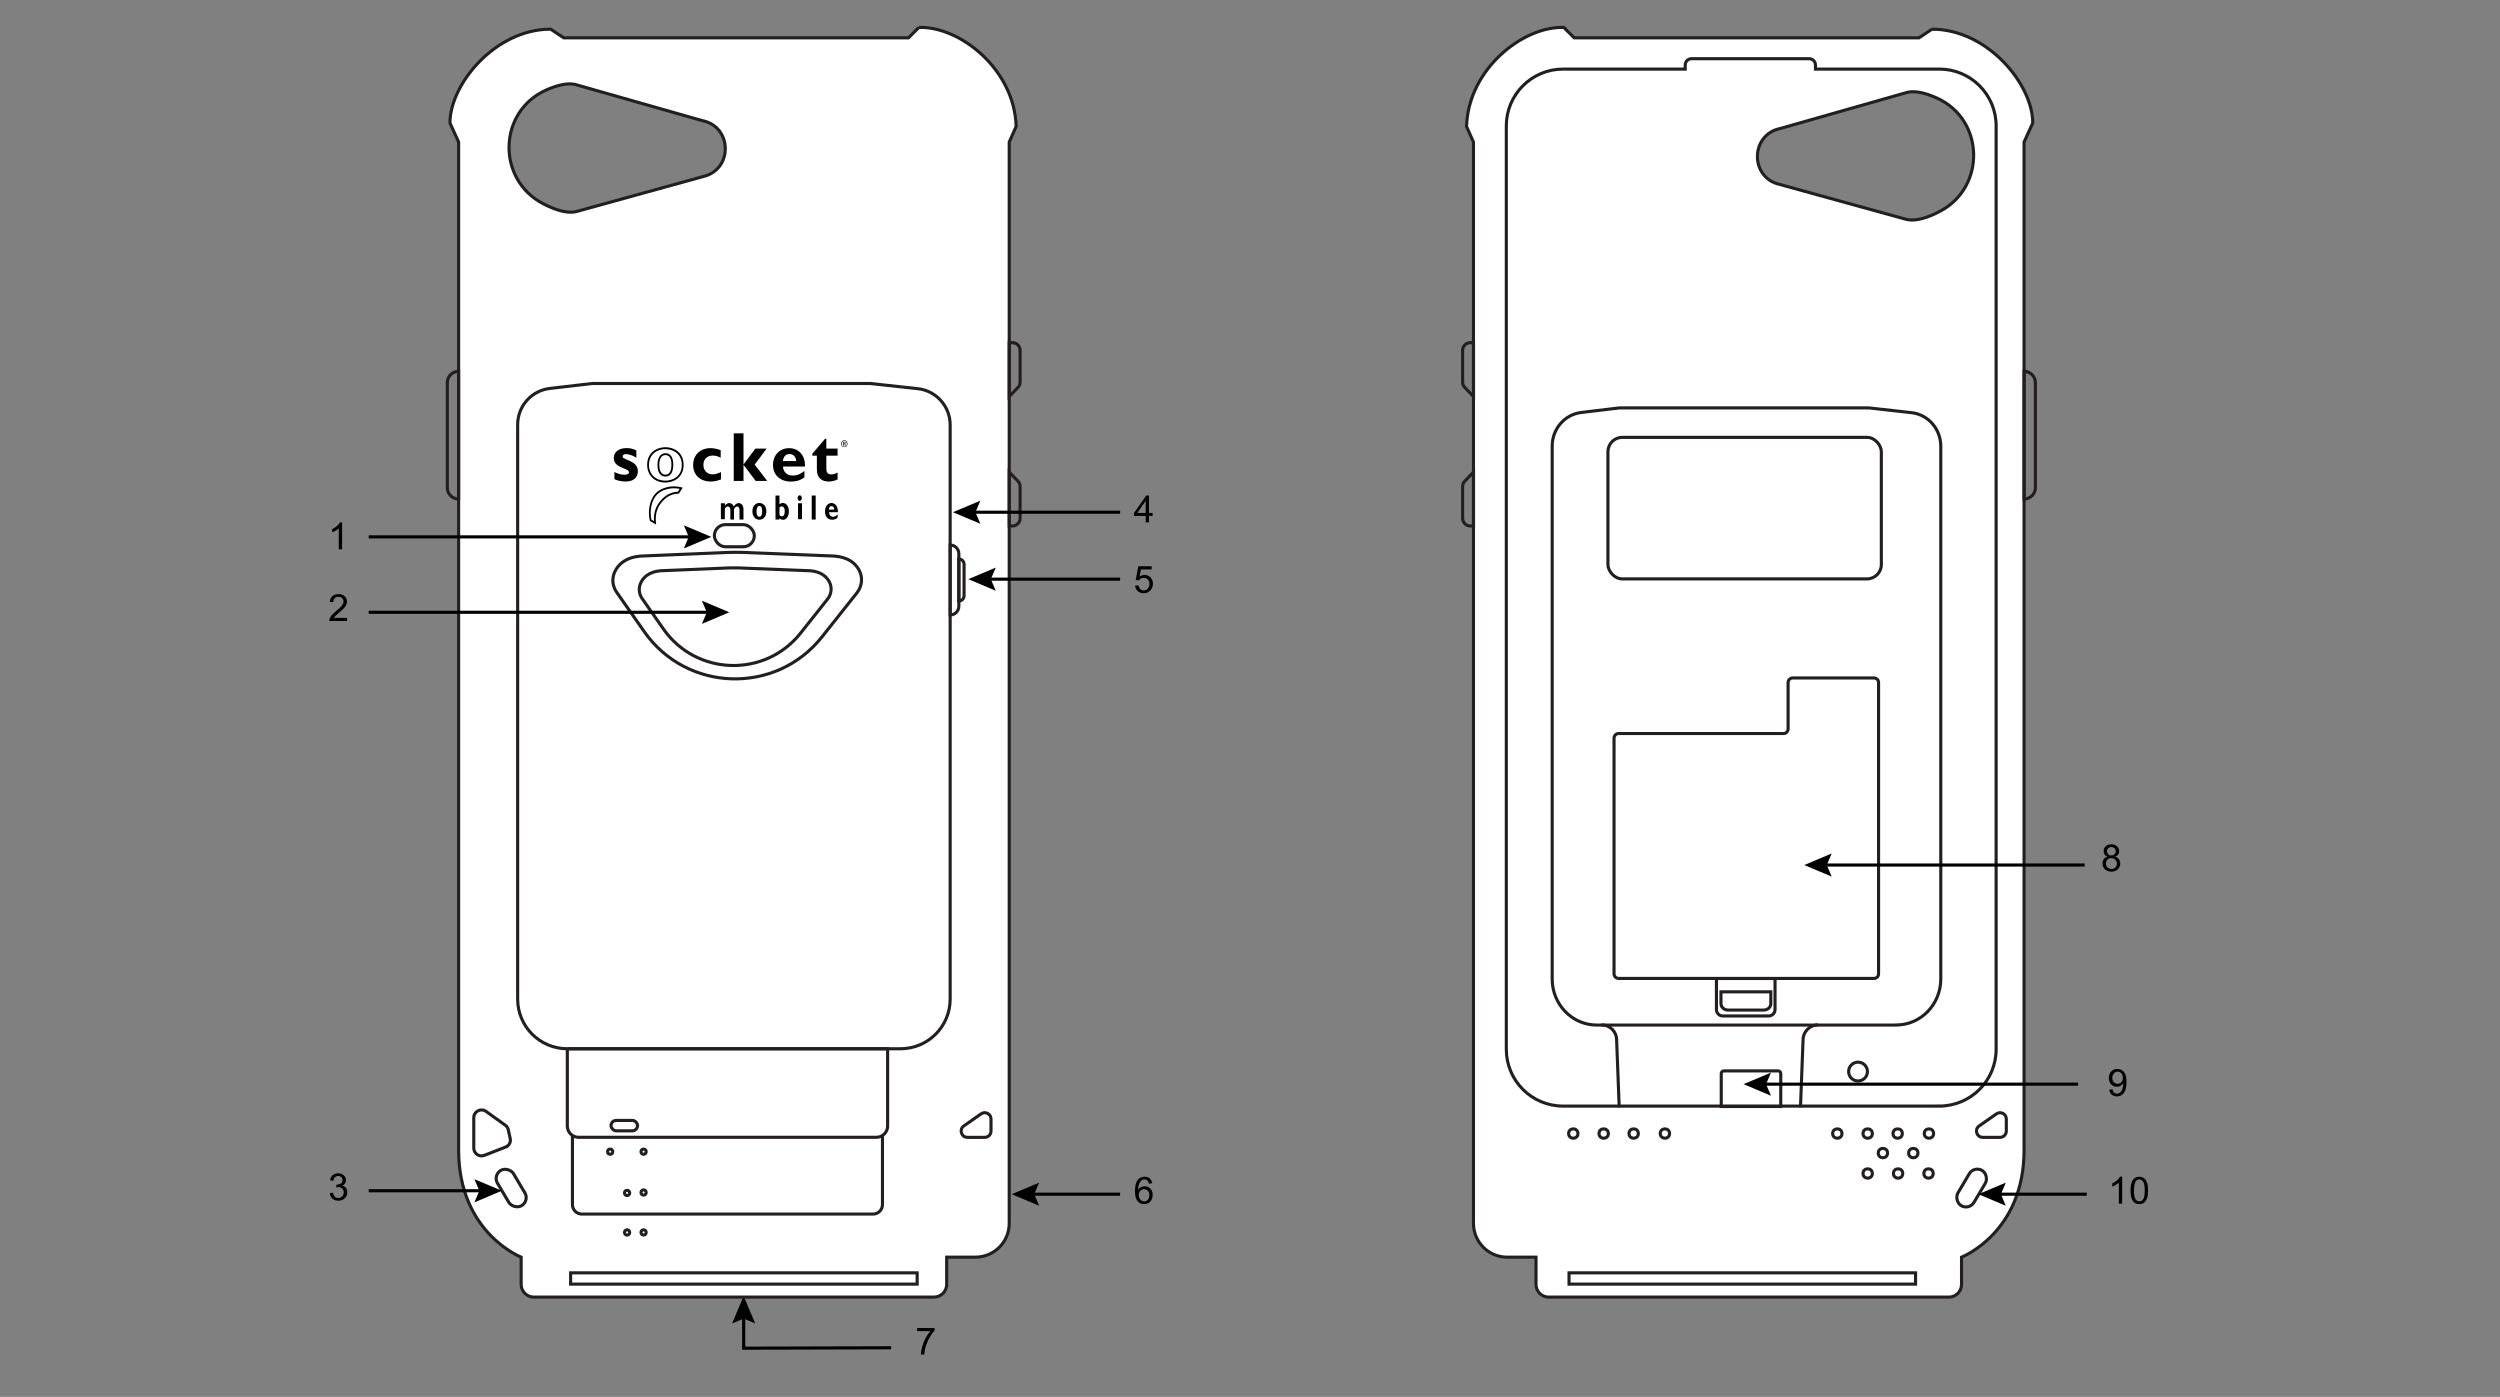 <?xml version="1.0" encoding="UTF-8"?>
<svg id="Layer_1" xmlns="http://www.w3.org/2000/svg" viewBox="0 0 800 447">
  <rect x="0" y="0" width="800" height="447" fill="#808080" stroke="none"/>
  <defs>
    <style>.cls-1,.cls-2{fill:none;}.cls-1,.cls-2,.cls-3{stroke-miterlimit:10;}.cls-1,.cls-3{stroke:#231f20;}.cls-2{stroke:#000;}.cls-3{fill:#fff;}</style>
  </defs>
  <polyline class="cls-2" points="237.97 420.71 237.98 431.42 285.15 431.29" />
  <polygon points="234.27 423.52 237.97 421.94 241.67 423.51 237.96 414.74 234.27 423.52" />
  <path d="M293.49,425.96v-1.01h5.56v.82c-.55.58-1.09,1.36-1.63,2.32s-.95,1.96-1.25,2.98c-.21.72-.35,1.51-.4,2.36h-1.08c.01-.68.14-1.49.4-2.45s.62-1.88,1.09-2.77.98-1.64,1.51-2.25h-4.21Z" />
  <path class="cls-3" d="M294.05,8.78l-3.33,3.33h-110.33l-4.17-2.78c-17.79,0-32.24,17.67-32.24,30.01l2.78,6.11v322.6c0,26.46,20.01,34.24,20.01,34.24v8.72c0,2.24,1.82,4.06,4.06,4.06h128.05c2.24,0,4.06-1.82,4.06-4.06v-8.72h9.2c5.97,0,10.81-4.84,10.81-10.81V45.46l2.22-5c-.56-18.34-18.06-32.12-31.13-31.68ZM224.86,56.54l-40.58,11.2c-2.88.62-6.59-.53-10.51-2.57-14.93-7.79-14.39-29.49.99-36.35,3.41-1.52,6.62-2.33,9.17-1.83l40.75,11.6c9.78,1.9,9.92,15.84.18,17.94Z" />
  <path class="cls-1" d="M288.17,335.6h-106.64c-8.77,0-15.88-7.11-15.88-15.88v-183.84c0-5.92,4.43-10.9,10.31-11.58l13.59-1.58h88.93l15.17,1.65c5.92.64,10.4,5.64,10.4,11.59v183.76c0,8.77-7.11,15.88-15.88,15.88Z" />
  <path class="cls-1" d="M181.53,335.6h102.51v24.72c0,2-1.62,3.62-3.62,3.62h-95.26c-2,0-3.62-1.62-3.62-3.62v-24.72h0Z" />
  <path class="cls-1" d="M282.39,363.53v21.95c0,1.67-1.35,3.02-3.02,3.02h-93.17c-1.67,0-3.02-1.35-3.02-3.02v-21.95" />
  <rect class="cls-1" x="160.58" y="373.64" width="5.97" height="13.1" rx="2.99" ry="2.99" transform="translate(-171 136.54) rotate(-30.66)" />
  <path class="cls-1" d="M161.84,367.04l-6.84,2.67c-1.63.64-3.39-.56-3.39-2.31v-9.73c0-2.02,2.29-3.2,3.93-2.02l6.18,4.44c.47.34.8.84.92,1.4l.63,2.86c.25,1.13-.36,2.26-1.44,2.68Z" />
  <path class="cls-1" d="M315.11,363.95h-5.53c-1.96,0-2.76-2.52-1.15-3.65l5.53-3.87c1.33-.93,3.16.02,3.16,1.64v3.87c0,1.11-.9,2.01-2.01,2.01Z" />
  <rect class="cls-1" x="195.53" y="358.53" width="8.48" height="3.33" rx="1.67" ry="1.67" />
  <circle class="cls-1" cx="195.25" cy="368.54" r=".83" />
  <circle class="cls-1" cx="205.95" cy="368.54" r=".83" />
  <circle class="cls-1" cx="205.95" cy="381.6" r=".83" />
  <circle class="cls-1" cx="205.95" cy="394.38" r=".83" />
  <circle class="cls-1" cx="200.67" cy="394.38" r=".83" />
  <circle class="cls-1" cx="200.67" cy="381.74" r=".83" />
  <path class="cls-1" d="M206.14,202.1l-8.8-12.56c-1.27-1.81-1.6-4.15-.76-6.2,1.57-3.85,5.36-5.45,9.78-5.45l24.04-1c3.29-.19,6.58-.2,9.86-.02l25.29,1.01c4.2,0,7.82,1.34,9.52,4.88,1.08,2.26.73,4.95-.83,6.92l-11.2,14.12c-14.76,18.61-43.29,17.76-56.91-1.7Z" />
  <path class="cls-1" d="M212.3,201.28l-6.79-9.69c-.98-1.4-1.23-3.2-.59-4.78,1.21-2.97,4.13-4.21,7.54-4.21l18.54-.77c2.53-.15,5.07-.15,7.61-.01l19.51.78c3.24,0,6.03,1.03,7.35,3.77.84,1.74.56,3.82-.64,5.33l-8.64,10.89c-11.39,14.36-33.39,13.7-43.9-1.31Z" />
  <rect class="cls-1" x="228.6" y="167.88" width="12.78" height="7.09" rx="3.54" ry="3.54" />
  <path class="cls-1" d="M325.75,123.98l-2.8,2.91v-17.23h1.05c1.34,0,2.43,1.09,2.43,2.43v10.21c0,.63-.24,1.23-.68,1.68Z" />
  <path class="cls-1" d="M325.75,153.98l-2.8-2.91v17.23h1.05c1.34,0,2.43-1.09,2.43-2.43v-10.21c0-.63-.24-1.23-.68-1.68Z" />
  <path class="cls-1" d="M304.05,174.41h0c1.53,0,2.78,1.25,2.78,2.78v16.81c0,1.53-1.25,2.78-2.78,2.78h0v-22.37h0Z" />
  <path class="cls-1" d="M306.83,192.31h0v-13.42h0c.92,0,1.67.75,1.67,1.67v10.09c0,.92-.75,1.67-1.67,1.67Z" />
  <path class="cls-1" d="M146.75,118.83h0v40.85h0c-1.99,0-3.61-1.62-3.61-3.61v-33.63c0-1.99,1.62-3.61,3.61-3.61Z" />
  <rect class="cls-1" x="182.6" y="407.31" width="110.89" height="3.61" />
  <path d="M203.63,146.46c-1.34-.87-2.66-1.14-3.27-1.14-.41,0-1.11.09-1.11.8,0,1.14,4.87,1.19,4.87,4.62,0,2.14-1.44,3.35-4,3.35-1.58,0-3.08-.51-3.51-.76v-2.28c1,.45,2,.87,3.17.87.92,0,1.49-.29,1.49-.76,0-1.5-4.87-1.23-4.87-4.6,0-1.9,1.63-3.17,4.06-3.17,1.23,0,2.15.22,3.17.76v2.29Z" />
  <path d="M230.72,153.4c-1.16.47-2.2.69-3.24.69-3.45,0-5.68-2.1-5.68-5.31s2.32-5.38,5.55-5.38c1,0,2.28.27,3.27.67v2.41c-.78-.45-1.72-.7-2.49-.7-1.85,0-3.04,1.16-3.04,2.97s1.17,3.04,2.94,3.04c.74,0,1.41-.18,2.69-.72v2.32Z" />
  <path d="M237.93,148.67h-.04s3.83-5.11,3.83-5.11h3.61s-3.84,5.11-3.84,5.11l4.01,5.22h-3.69s-3.85-5.11-3.85-5.11h-.04v5.11s-3.12,0-3.12,0v-15.23s3.12,0,3.12,0v10.02Z" />
  <path d="M250.53,147.54c.13-1.43.92-2.25,2.13-2.25s2,.85,2.13,2.25h-4.26ZM257.42,150.71c-1.45,1.09-2.41,1.47-3.64,1.47-1.93,0-3.12-1.07-3.23-2.9h7.04c.15-3.75-2.21-5.87-5.06-5.87-3.02,0-5.17,2.23-5.17,5.38s2.24,5.31,5.68,5.31c.76,0,2.62,0,4.38-1.36v-2.03Z" />
  <path d="M268.04,145.81h-3.61v4.32c0,1.03.56,1.69,1.52,1.69.64,0,1.25-.16,2.08-.62v2.24c-1.08.47-1.88.65-2.84.65-2.03,0-3.79-.98-3.79-3.86v-4.42h-1.46s0-.62,0-.62l4.1-4.8h.38s0,3.17,0,3.17h3.61s0,2.25,0,2.25Z" />
  <path d="M212.94,154.42c-3.45,0-5.85-2.33-5.85-5.67,0-3.88,3.03-5.65,5.85-5.65,1.42,0,2.82.46,3.84,1.26,1.29,1.01,1.97,2.54,1.97,4.41s-.72,3.45-2.07,4.45c-1.45,1.08-3.1,1.19-3.74,1.19ZM212.94,143.71c-2.54,0-5.27,1.58-5.27,5.04,0,3.02,2.12,5.06,5.27,5.06,1.94,0,5.23-1.06,5.23-5.03s-3.29-5.06-5.23-5.06ZM212.94,152.5c-.95,0-2.55-.49-2.55-3.75s1.78-3.73,2.55-3.73c1.62,0,2.51,1.3,2.51,3.66,0,3.32-1.57,3.82-2.51,3.82ZM212.94,145.63c-1.27,0-1.96,1.11-1.96,3.12s.66,3.14,1.96,3.14c1.59,0,1.92-1.74,1.92-3.2,0-2.02-.65-3.05-1.92-3.05Z" />
  <path d="M209.95,167.88l-1.99-1.19-.03-.13c-.74-3.18.03-6.75,1.87-8.68,1.34-1.41,3.54-2.24,5.89-2.24.81,0,1.61.1,2.37.3l.41.11-1.23,1.91h-.15c-2.01.1-3.48.78-4.92,2.29-1.85,1.95-2.55,4.12-2.27,7.05l.06.59ZM208.47,166.29l.8.48c-.15-2.83.63-5,2.48-6.96,1.5-1.57,3.1-2.33,5.16-2.46l.59-.92c-.59-.12-1.2-.18-1.82-.18-2.19,0-4.24.77-5.48,2.07-1.68,1.76-2.39,5.03-1.75,7.97Z" />
  <path d="M231.98,161.04v.72c.42-.51.89-.77,1.38-.77.68,0,1.16.37,1.43,1.1.48-.73,1-1.1,1.57-1.1.46,0,.83.18,1.12.54.29.36.43.83.43,1.41v3.31s-1.27,0-1.27,0v-3.03c0-.36-.07-.65-.2-.85-.13-.2-.32-.3-.55-.3-.37,0-.71.29-1.01.88v3.3s-1.17,0-1.17,0v-3.06c0-.36-.07-.64-.21-.83-.14-.19-.33-.29-.57-.29-.34,0-.66.24-.98.72v3.36s-1.27,0-1.27,0v-5.11s1.27,0,1.27,0Z" />
  <path d="M243,160.95c.62,0,1.14.24,1.58.71.43.47.65,1.13.65,1.98s-.22,1.51-.66,1.97c-.44.47-.96.7-1.56.7-.66,0-1.19-.25-1.61-.75-.42-.5-.63-1.14-.63-1.94s.21-1.46.64-1.95c.43-.49.96-.73,1.6-.73ZM243,165.36c.59,0,.89-.59.89-1.76s-.3-1.68-.89-1.68c-.28,0-.51.15-.67.44-.16.3-.24.72-.24,1.27,0,1.15.3,1.72.91,1.72Z" />
  <path d="M249.43,158.58v2.77c.33-.26.68-.4,1.04-.4.58,0,1.05.25,1.42.75.37.5.55,1.14.55,1.93s-.18,1.45-.53,1.95c-.35.51-.8.76-1.35.76-.4,0-.77-.16-1.13-.49v.4s-1.27,0-1.27,0v-7.67s1.27,0,1.27,0ZM249.43,162.4v2.39c.25.29.5.44.74.44.3,0,.53-.14.7-.43.17-.29.25-.69.25-1.2s-.09-.88-.27-1.15c-.18-.27-.41-.41-.7-.41-.23,0-.47.12-.72.36Z" />
  <path d="M255.22,159.38c0-.25.07-.46.2-.63.13-.17.29-.26.48-.26s.35.09.49.26c.13.17.2.39.2.63s-.07.45-.2.63c-.13.18-.3.26-.49.26s-.35-.09-.48-.26c-.13-.18-.2-.39-.2-.63ZM256.64,161.04v5.11s-1.27,0-1.27,0v-5.11s1.27,0,1.27,0Z" />
  <path d="M261.02,158.58v7.67s-1.27,0-1.27,0v-7.67s1.27,0,1.27,0Z" />
  <path d="M268.04,164.62v1.02c-.47.45-1.06.68-1.76.68s-1.25-.24-1.66-.73c-.42-.49-.62-1.13-.62-1.93s.2-1.43.59-1.94c.39-.51.89-.76,1.49-.76s1.11.27,1.5.8c.39.53.57,1.25.55,2.14h-2.84c.03.47.15.83.38,1.08.23.25.54.38.92.38.47,0,.95-.25,1.46-.74ZM265.23,163.08h1.72c-.07-.75-.35-1.13-.86-1.13s-.8.38-.86,1.13Z" />
  <path d="M270.18,140.9c.57,0,1.03.49,1.03,1.1s-.46,1.1-1.03,1.1-1.04-.48-1.04-1.1.46-1.1,1.04-1.1h0ZM270.18,141.1c-.46,0-.84.41-.84.93s.38.93.84.93c.46,0,.84-.41.84-.93s-.37-.93-.84-.93h0ZM269.99,142.64h-.19s0-1.22,0-1.22c.1-.01.19-.03.34-.03.18,0,.3.04.37.09.07.05.11.14.11.25,0,.16-.1.26-.23.3v.03c.1.02.17.11.2.29.03.18.06.26.08.29h-.2s-.06-.15-.08-.3c-.03-.15-.1-.21-.25-.21h-.13v.51ZM269.99,141.92h.13c.15,0,.28-.06.28-.21,0-.11-.07-.21-.28-.21-.06,0-.1,0-.13,0v.41Z" />
  <path class="cls-3" d="M618.25,9.33l-4.17,2.78h-110.33l-3.33-3.33c-13.06-.44-30.57,13.34-31.13,31.68l2.22,5v346.03c0,5.97,4.84,10.81,10.81,10.81h9.2v8.72c0,2.24,1.82,4.06,4.06,4.06h128.05c2.24,0,4.06-1.82,4.06-4.06v-8.72s20.01-7.78,20.01-34.24V45.46l2.78-6.11c0-12.34-14.45-30.01-32.24-30.01ZM620.69,67.67c-3.91,2.04-7.63,3.19-10.51,2.57l-40.58-11.2c-9.74-2.1-9.59-16.04.18-17.94l40.75-11.6c2.55-.5,5.75.31,9.17,1.83,15.38,6.86,15.92,28.56.99,36.35Z" />
  <rect class="cls-1" x="627.91" y="373.64" width="5.97" height="13.1" rx="2.99" ry="2.99" transform="translate(979.75 1028.94) rotate(-149.34)" />
  <path class="cls-1" d="M468.72,123.98l2.8,2.91v-17.23s-1.05,0-1.05,0c-1.34,0-2.43,1.09-2.43,2.43v10.21c0,.63.24,1.23.68,1.68Z" />
  <path class="cls-1" d="M468.72,153.98l2.8-2.91v17.23h-1.05c-1.34,0-2.43-1.09-2.43-2.43v-10.21c0-.63.24-1.23.68-1.68Z" />
  <path class="cls-1" d="M651.33,118.83h0v40.85h0c-1.99,0-3.61-1.62-3.61-3.61v-33.63c0-1.99,1.62-3.61,3.61-3.61Z" transform="translate(1299.04 278.51) rotate(-180)" />
  <path class="cls-1" d="M620.6,353.95h-120.41c-10.03,0-18.17-8.13-18.17-18.17V40.28c0-10.03,8.13-18.17,18.17-18.17h39.08v-1.3c0-1.12.91-2.03,2.03-2.03h37.62c1.12,0,2.03.91,2.03,2.03v1.3h39.64c10.03,0,18.17,8.13,18.17,18.17v295.49c0,10.03-8.13,18.17-18.17,18.17Z" />
  <path class="cls-1" d="M606.77,328.02h-95.8c-7.88,0-14.27-6.6-14.27-14.73v-170.54c0-5.49,3.98-10.11,9.27-10.75l12.21-1.47h79.9l13.63,1.53c5.32.6,9.34,5.23,9.34,10.75v170.46c0,8.14-6.39,14.73-14.27,14.73Z" />
  <path class="cls-1" d="M640.01,363.95h-5.53c-1.96,0-2.76-2.52-1.15-3.65l5.53-3.87c1.33-.93,3.16.02,3.16,1.64v3.87c0,1.11-.9,2.01-2.01,2.01Z" />
  <circle class="cls-1" cx="503.45" cy="362.73" r="1.49" />
  <circle class="cls-1" cx="513.18" cy="362.73" r="1.49" />
  <circle class="cls-1" cx="522.77" cy="362.73" r="1.49" />
  <circle class="cls-1" cx="532.77" cy="362.73" r="1.49" />
  <circle class="cls-1" cx="587.94" cy="362.73" r="1.49" />
  <circle class="cls-1" cx="594.57" cy="342.9" r="3.01" />
  <circle class="cls-1" cx="597.66" cy="362.73" r="1.49" />
  <circle class="cls-1" cx="607.25" cy="362.73" r="1.49" />
  <circle class="cls-1" cx="617.26" cy="362.73" r="1.49" />
  <circle class="cls-1" cx="612.25" cy="368.98" r="1.49" />
  <circle class="cls-1" cx="602.53" cy="368.98" r="1.49" />
  <circle class="cls-1" cx="597.66" cy="375.51" r="1.49" />
  <circle class="cls-1" cx="607.39" cy="375.51" r="1.49" />
  <circle class="cls-1" cx="617.13" cy="375.51" r="1.49" />
  <rect class="cls-1" x="502.09" y="407.31" width="110.89" height="3.61" />
  <rect class="cls-1" x="514.54" y="139.95" width="87.49" height="45.3" rx="4.6" ry="4.6" />
  <path class="cls-1" d="M599.68,313.09h-81.73c-.81,0-1.46-.66-1.46-1.47v-75.42c0-.81.66-1.47,1.46-1.47h52.78c.81,0,1.46-.66,1.46-1.47v-14.84c0-.81.66-1.47,1.46-1.47h26.03c.81,0,1.46.66,1.46,1.47v93.21c0,.81-.66,1.47-1.46,1.47Z" />
  <path class="cls-1" d="M549.25,313.13h18.76v9.94c0,1.13-.92,2.04-2.04,2.04h-14.67c-1.13,0-2.04-.92-2.04-2.04v-9.94h0Z" />
  <path class="cls-1" d="M564.37,323.22h-11.38c-1.26,0-2.28-.92-2.28-2.06v-3.77h15.95v3.77c0,1.14-1.02,2.06-2.28,2.06Z" />
  <path class="cls-1" d="M551.65,342.69h17.35c.46,0,.84.38.84.84v10.55h-19.04v-10.55c0-.46.38-.84.84-.84Z" />
  <path class="cls-1" d="M512.5,327.96c2.66,0,4.82,2.16,4.82,4.82l.83,21.58" />
  <path class="cls-1" d="M581.8,327.96c-2.66,0-4.82,2.16-4.82,4.82l-.83,21.58" />
  <line class="cls-2" x1="563.91" y1="346.93" x2="664.99" y2="346.93" />
  <polygon points="566.72 350.64 565.14 346.93 566.72 343.23 557.94 346.93 566.72 350.64" />
  <path d="M674.99,348.68l1.01-.09c.09.48.25.82.49,1.04s.55.32.93.32c.32,0,.61-.07.85-.22s.44-.35.6-.59.29-.58.39-1,.16-.85.16-1.29c0-.05,0-.12,0-.21-.21.34-.5.61-.86.82s-.76.31-1.19.31c-.71,0-1.31-.26-1.8-.77s-.74-1.2-.74-2.04.26-1.57.77-2.1,1.16-.8,1.93-.8c.56,0,1.07.15,1.53.45s.81.73,1.05,1.29.36,1.36.36,2.42-.12,1.97-.36,2.62-.59,1.15-1.06,1.49-1.02.51-1.66.51c-.67,0-1.22-.19-1.65-.56s-.68-.9-.77-1.57ZM679.31,344.89c0-.61-.16-1.09-.48-1.44s-.71-.53-1.16-.53-.88.19-1.22.57-.52.88-.52,1.49c0,.55.17.99.5,1.33s.74.51,1.22.51.89-.17,1.2-.51.47-.82.47-1.42Z" />
  <line class="cls-2" x1="583.33" y1="276.81" x2="667.1" y2="276.81" />
  <polygon points="586.14 280.51 584.57 276.81 586.14 273.11 577.36 276.81 586.14 280.51" />
  <path d="M674.45,274.15c-.44-.16-.76-.39-.97-.69s-.32-.65-.32-1.07c0-.62.22-1.15.67-1.58s1.05-.64,1.79-.64,1.35.22,1.81.65.69.97.69,1.59c0,.4-.1.75-.31,1.04s-.53.52-.95.68c.53.17.93.45,1.2.83s.41.84.41,1.37c0,.73-.26,1.35-.78,1.85s-1.2.75-2.05.75-1.53-.25-2.05-.75-.78-1.13-.78-1.88c0-.56.14-1.03.42-1.4s.69-.63,1.21-.77ZM673.9,276.33c0,.3.07.59.21.87s.35.5.64.65.58.23.91.23c.5,0,.92-.16,1.25-.49s.49-.74.49-1.24-.17-.93-.51-1.26-.76-.5-1.27-.5-.91.16-1.23.49-.49.74-.49,1.23ZM674.24,272.36c0,.41.13.74.39,1s.6.39,1.02.39.74-.13,1-.38.39-.57.39-.94-.13-.71-.4-.98-.6-.4-1-.4-.74.13-1,.39-.4.57-.4.93Z" />
  <line class="cls-2" x1="639.05" y1="382.14" x2="667.77" y2="382.14" />
  <polygon points="641.86 385.85 640.28 382.14 641.86 378.44 633.08 382.14 641.86 385.85" />
  <path d="M679.08,385.17h-1.05v-6.72c-.25.24-.59.48-1,.73s-.78.42-1.11.54v-1.02c.59-.28,1.11-.61,1.55-1.01s.75-.78.94-1.15h.68v8.62Z" />
  <path d="M681.78,380.93c0-1.02.1-1.83.31-2.45s.52-1.1.93-1.43.93-.5,1.56-.5c.46,0,.87.09,1.21.28s.63.45.86.8.4.78.53,1.28.19,1.18.19,2.03c0,1.01-.1,1.82-.31,2.44s-.52,1.1-.93,1.44-.93.51-1.56.51c-.83,0-1.48-.3-1.95-.89-.57-.71-.85-1.88-.85-3.49ZM682.87,380.93c0,1.41.17,2.35.5,2.82s.74.7,1.22.7.89-.23,1.22-.7.5-1.41.5-2.81-.17-2.35-.5-2.82-.74-.7-1.23-.7-.87.21-1.16.62c-.36.52-.54,1.49-.54,2.9Z" />
  <line class="cls-2" x1="329.72" y1="382.14" x2="358.44" y2="382.14" />
  <polygon points="332.53 385.85 330.95 382.14 332.53 378.44 323.75 382.14 332.53 385.85" />
  <path d="M368.71,378.68l-1.05.08c-.09-.41-.23-.71-.4-.9-.29-.3-.64-.45-1.05-.45-.34,0-.63.09-.88.28-.33.24-.59.6-.79,1.06s-.29,1.13-.3,1.99c.25-.39.56-.67.93-.86s.75-.28,1.15-.28c.7,0,1.3.26,1.8.78s.74,1.19.74,2.01c0,.54-.12,1.04-.35,1.5s-.55.82-.96,1.06-.87.37-1.38.37c-.88,0-1.6-.32-2.15-.97s-.83-1.71-.83-3.2c0-1.66.31-2.87.92-3.62.54-.66,1.26-.98,2.16-.98.68,0,1.23.19,1.66.57s.69.9.78,1.57ZM364.4,382.39c0,.36.08.71.23,1.04s.37.58.65.76.57.26.87.26c.45,0,.83-.18,1.15-.54s.48-.85.48-1.46-.16-1.06-.47-1.4-.71-.51-1.2-.51-.88.17-1.21.51-.5.79-.5,1.34Z" />
  <line class="cls-2" x1="315.83" y1="185.33" x2="358.44" y2="185.33" />
  <polygon points="318.64 189.04 317.07 185.33 318.64 181.63 309.86 185.33 318.64 189.04" />
  <path d="M363.24,187.4l1.11-.09c.08.54.27.95.57,1.22s.66.41,1.08.41c.51,0,.94-.19,1.29-.57s.53-.89.53-1.52-.17-1.08-.51-1.42-.78-.52-1.33-.52c-.34,0-.65.08-.92.23s-.49.35-.64.6l-.99-.13.83-4.41h4.27v1.01h-3.43l-.46,2.31c.52-.36,1.06-.54,1.62-.54.75,0,1.38.26,1.9.78s.77,1.19.77,2-.23,1.45-.68,2.02c-.55.7-1.3,1.04-2.26,1.04-.78,0-1.42-.22-1.91-.66s-.78-1.02-.85-1.74Z" />
  <line class="cls-2" x1="310.91" y1="163.91" x2="358.44" y2="163.91" />
  <polygon points="313.72 167.61 312.14 163.91 313.72 160.21 304.94 163.91 313.72 167.61" />
  <path d="M366.62,167.16v-2.06h-3.73v-.97l3.92-5.57h.86v5.57h1.16v.97h-1.16v2.06h-1.05ZM366.62,164.14v-3.87l-2.69,3.87h2.69Z" />
  <line class="cls-2" x1="227.42" y1="195.93" x2="117.99" y2="195.93" />
  <polygon points="224.61 192.23 226.18 195.93 224.61 199.64 233.39 195.93 224.61 192.23" />
  <line class="cls-2" x1="221.64" y1="171.8" x2="117.99" y2="171.8" />
  <polygon points="218.83 168.1 220.4 171.8 218.83 175.51 227.61 171.8 218.83 168.1" />
  <path d="M111.04,197.71v1.01h-5.68c0-.25.03-.5.12-.73.14-.39.38-.77.69-1.14s.78-.81,1.38-1.3c.93-.77,1.56-1.37,1.89-1.82s.49-.87.49-1.27c0-.42-.15-.77-.45-1.06s-.69-.43-1.17-.43c-.51,0-.91.15-1.22.46s-.46.73-.46,1.27l-1.08-.11c.07-.81.35-1.43.84-1.85s1.13-.63,1.95-.63,1.48.23,1.96.69.72,1.02.72,1.7c0,.34-.07.68-.21,1.01s-.37.68-.7,1.05-.87.87-1.63,1.51c-.63.53-1.04.89-1.22,1.08s-.33.38-.45.57h4.21Z" />
  <line class="cls-2" x1="154.62" y1="381.04" x2="117.99" y2="381.04" />
  <polygon points="151.81 377.34 153.39 381.04 151.81 384.75 160.59 381.04 151.81 377.34" />
  <path d="M105.5,381.8l1.05-.14c.12.6.33,1.03.62,1.29s.65.4,1.06.4c.5,0,.92-.17,1.26-.52s.51-.77.51-1.28-.16-.88-.47-1.2-.72-.47-1.21-.47c-.2,0-.45.04-.74.12l.12-.93c.07,0,.13.01.17.01.45,0,.85-.12,1.21-.35s.54-.6.54-1.08c0-.39-.13-.71-.39-.96s-.6-.38-1.01-.38-.75.13-1.03.39-.45.64-.53,1.16l-1.05-.19c.13-.71.42-1.25.88-1.64s1.03-.58,1.71-.58c.47,0,.9.1,1.29.3s.7.48.91.82.31.72.31,1.11-.1.71-.3,1.01-.49.55-.88.73c.51.12.9.36,1.18.73s.42.83.42,1.39c0,.75-.27,1.39-.82,1.91s-1.24.78-2.07.78c-.75,0-1.38-.22-1.88-.67s-.78-1.03-.85-1.75Z" />
  <path d="M109.46,175.79h-1.05v-6.72c-.25.24-.59.48-1,.73s-.78.42-1.11.54v-1.02c.59-.28,1.11-.61,1.55-1.01s.75-.78.94-1.15h.68v8.62Z" />
</svg>